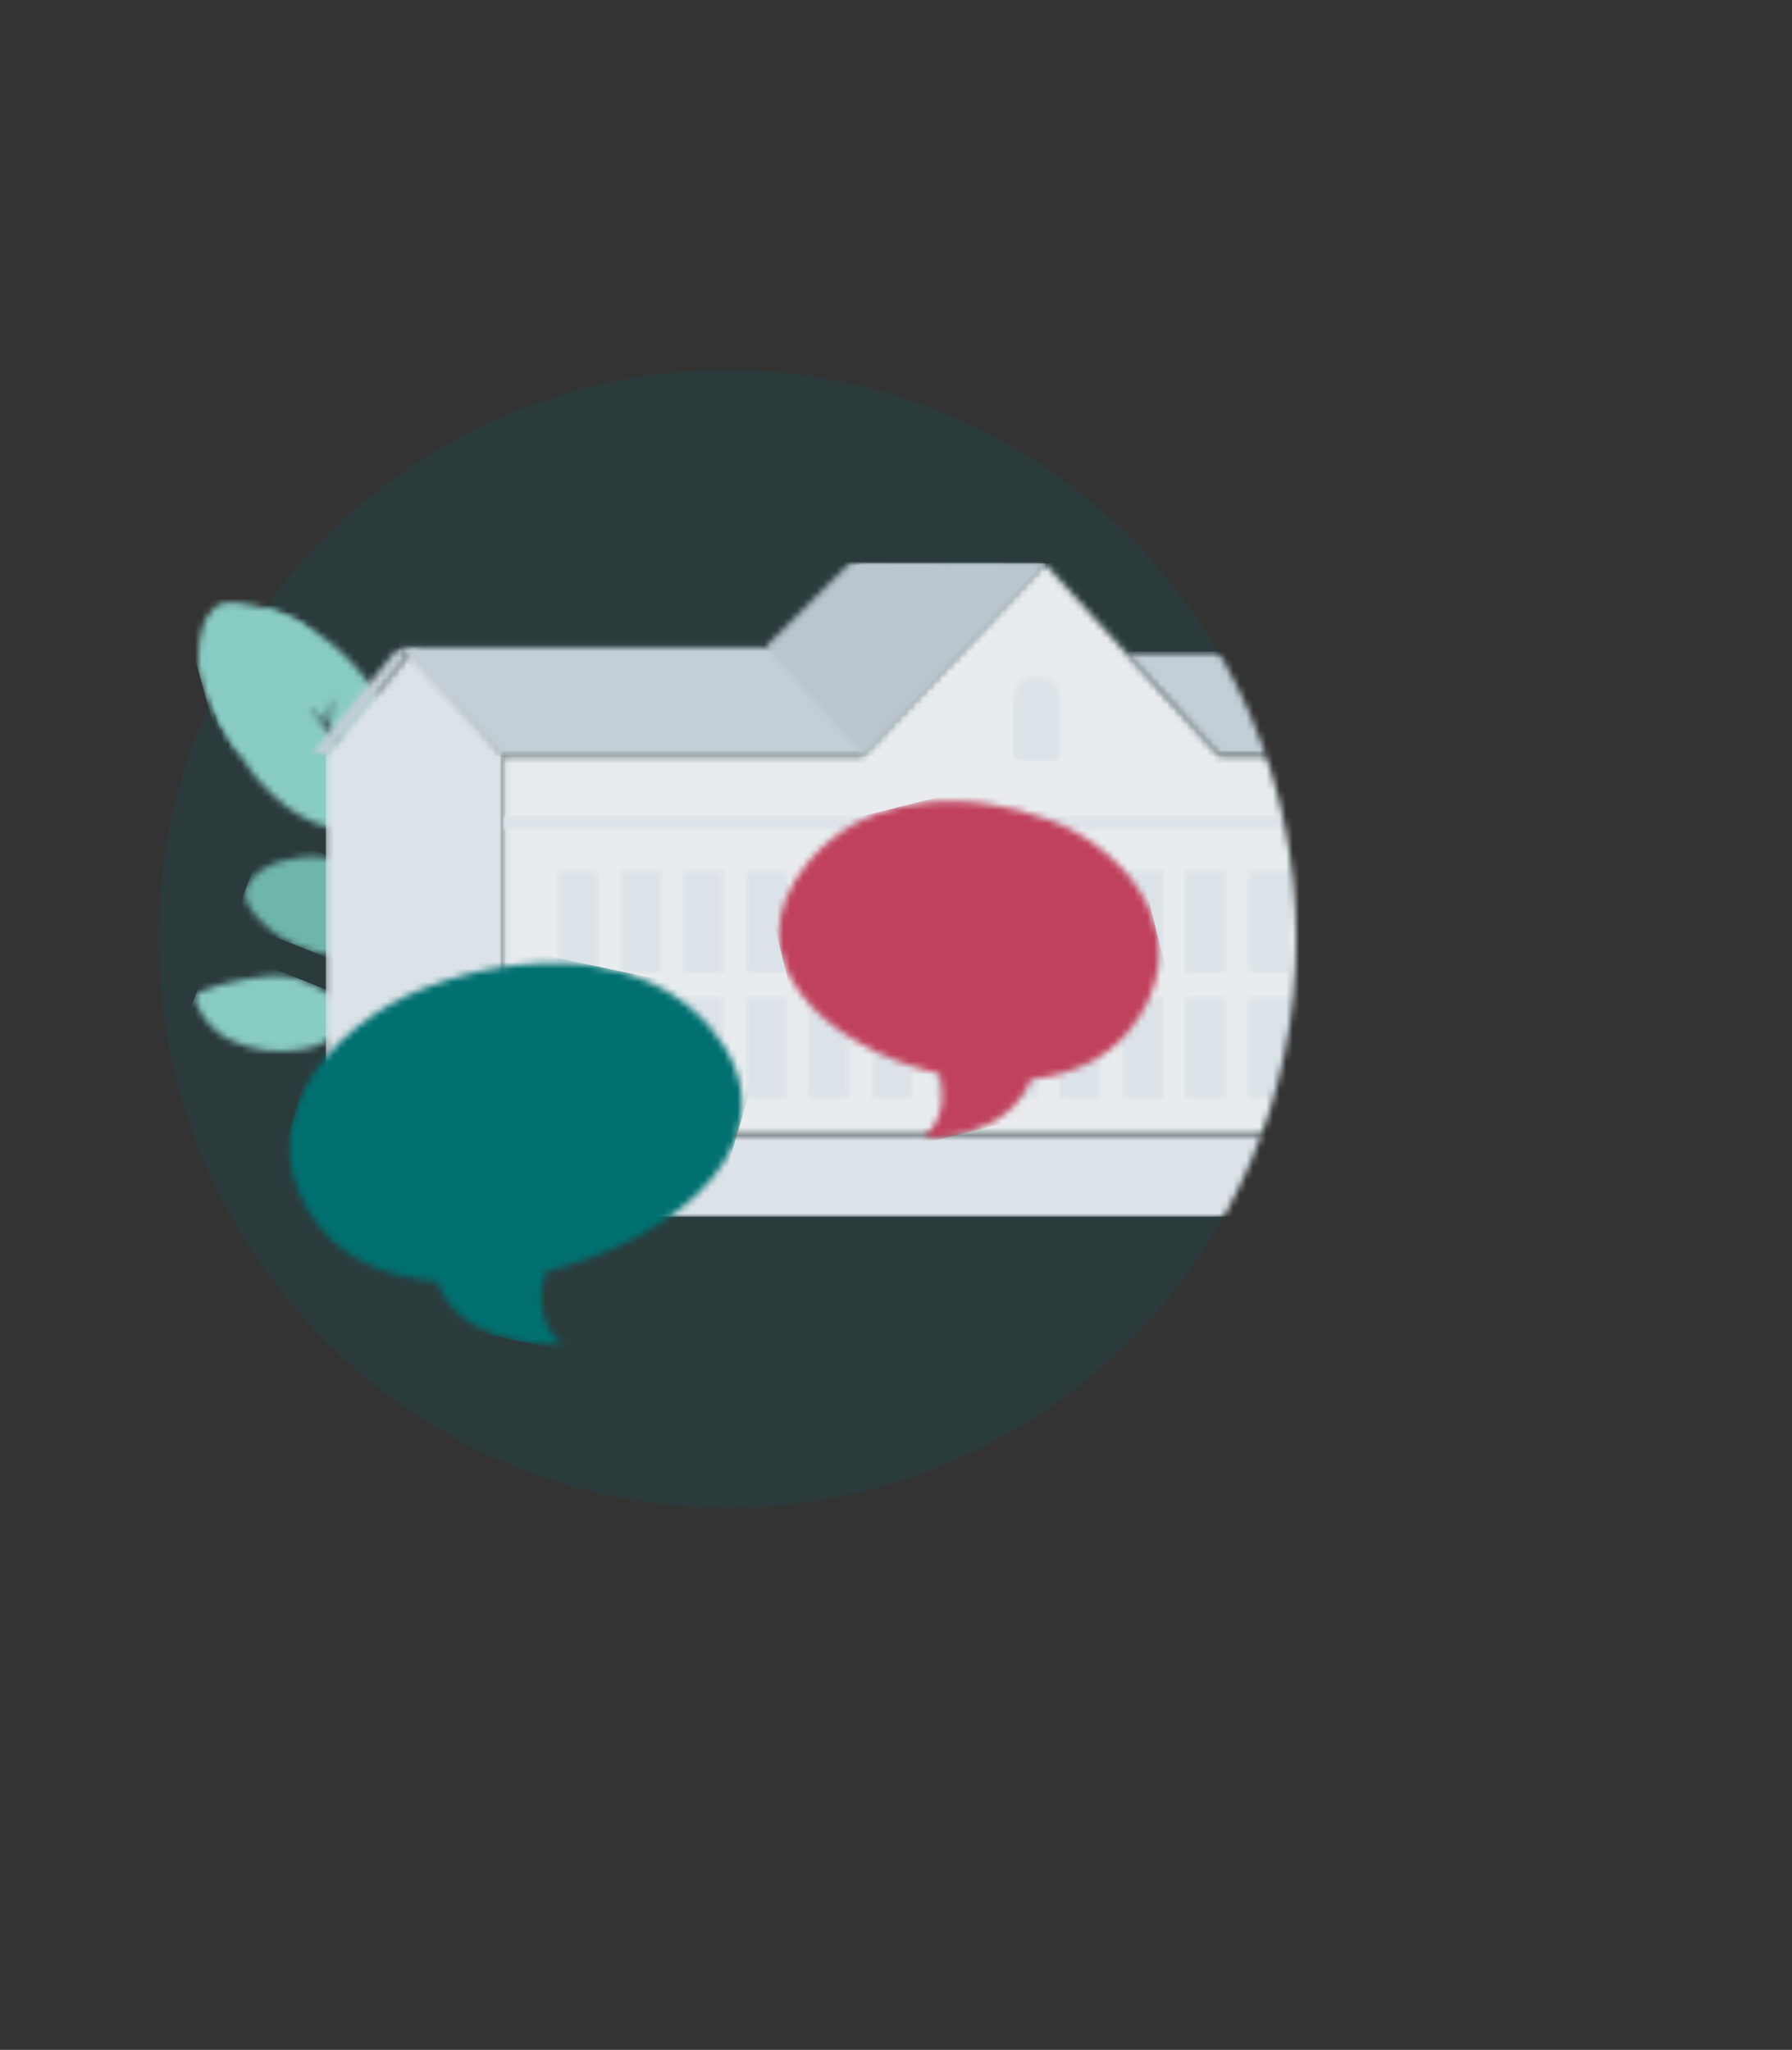 <svg width="271" height="310" viewBox="0 0 271 310" fill="none" xmlns="http://www.w3.org/2000/svg">
<rect x="0" y="0" width="271" height="310" fill="#333333" stroke="none"/>
<g clip-path="url(#clip0_306_144)">
<circle cx="110" cy="142" r="86" fill="#007071" fill-opacity="0.15"/>
<mask id="mask0_306_144" style="mask-type:alpha" maskUnits="userSpaceOnUse" x="24" y="56" width="172" height="172">
<circle cx="110" cy="142" r="86" fill="#007071"/>
</mask>
<g mask="url(#mask0_306_144)">
<mask id="mask1_306_144" style="mask-type:luminance" maskUnits="userSpaceOnUse" x="29" y="147" width="33" height="24">
<path d="M46.523 148.548C50.868 150.421 54.253 153.497 56.946 157.317C58.35 159.308 59.604 161.487 60.352 163.819C60.685 164.857 60.949 165.916 61.189 166.979C61.338 167.636 61.465 168.297 61.585 168.959C61.658 169.358 61.902 169.98 61.768 170.38C61.607 170.86 60.962 171.019 60.63 170.622C60.348 170.285 60.359 169.596 60.273 169.17C60.076 168.191 59.828 167.226 59.558 166.265C59.136 164.766 58.6 163.351 57.875 161.978C56.404 159.196 54.408 156.612 52.159 154.419C50.82 156.924 48.578 158.283 45.818 158.707C41.89 159.312 38.307 158.989 34.719 157.242C32.389 156.108 30.858 154.244 29.746 151.945C29.536 151.51 29.302 150.874 29.628 150.422C29.941 149.987 30.711 149.851 31.186 149.671C31.809 149.434 32.438 149.219 33.072 149.015C34.788 148.465 36.602 148.201 38.374 147.904C41.22 147.428 43.852 147.397 46.523 148.548Z" fill="white"/>
</mask>
<g mask="url(#mask1_306_144)">
<path d="M32.468 142.951L67.023 156.699L61.51 171.054L26.955 157.307L32.468 142.951Z" fill="#89CCC4"/>
</g>
<mask id="mask2_306_144" style="mask-type:luminance" maskUnits="userSpaceOnUse" x="31" y="91" width="43" height="58">
<path d="M35.736 91.767C35.959 91.629 36.629 91.735 36.935 91.704C37.338 91.665 37.742 91.647 38.146 91.665C39.042 91.707 39.877 91.911 40.715 92.204C42.433 92.804 44.147 93.478 45.734 94.365C48.769 96.061 51.491 98.206 53.766 100.825C55.717 103.073 57.626 105.441 59.092 108.038C60.19 109.984 61.13 112.087 61.584 114.285C62.213 117.334 62.724 121.565 60.002 123.82C58.954 122.126 57.862 120.47 56.693 118.855C56.375 118.416 55.971 118.065 55.999 117.54C56.011 117.336 56.047 117.128 56.09 116.919L56.178 116.503C56.206 116.364 56.231 116.226 56.248 116.089C56.279 115.831 56.24 112.959 56.056 113.011C55.893 113.057 55.79 114.887 55.768 115.087C55.678 115.929 55.677 116.766 55.775 117.607C54.736 116.133 53.675 114.434 52.486 113.131C52.065 112.773 51.484 111.871 51.281 111.622C50.906 111.151 50.395 110.708 50.078 110.198C49.905 109.92 49.873 110.02 49.887 109.653C49.895 109.426 50.017 109.124 50.065 108.899C50.071 108.868 50.08 108.801 50.09 108.707L50.103 108.582C50.187 107.738 50.335 105.603 50.245 105.629C50.045 105.685 49.809 107.111 49.745 107.487L49.734 107.553C49.607 108.277 49.603 109.012 49.673 109.741C49.228 109.236 48.785 108.731 48.299 108.263C48.133 108.103 47.089 106.988 46.907 107.039C46.899 107.041 48.815 109.673 49.016 109.9C49.617 110.578 50.197 111.309 50.801 111.971C51.91 113.185 52.857 114.598 53.819 115.927C54.952 117.493 56.129 119.031 57.222 120.625C58.203 122.055 59.103 123.532 60.029 124.998C60.504 125.749 60.993 126.501 61.536 127.205C62.023 127.836 62.716 128.378 63.155 129.025C63.023 128.735 62.884 128.448 62.739 128.165C64.097 130.367 65.518 132.526 66.787 134.784C68.939 138.615 70.65 142.632 72.337 146.683C72.51 147.097 73.138 148.067 73.041 148.509C72.985 148.764 72.727 148.917 72.48 148.791C72.088 148.593 71.855 147.561 71.716 147.25C71.122 145.917 70.493 144.603 69.858 143.289C68.364 140.2 66.763 137.18 64.986 134.243C63.317 131.482 61.57 128.772 59.722 126.125C59.48 125.777 59.004 124.762 58.641 124.662C58.376 124.589 57.404 125.091 57.085 125.161C56.612 125.266 56.134 125.326 55.654 125.383C53.617 125.625 51.555 125.58 49.566 125.068C43.419 123.485 38.799 118.307 35.558 113.176C34.646 111.733 33.731 110.274 33.006 108.728C32.055 106.701 31.563 104.541 31.393 102.308C31.24 100.303 31.378 98.177 32.016 96.251C32.69 94.216 33.917 92.877 35.736 91.767Z" fill="white"/>
</mask>
<g mask="url(#mask2_306_144)">
<path d="M28.601 93.764L55.73 86.123L73.167 148.707L46.039 156.348L28.601 93.764Z" fill="#89CCC3"/>
</g>
<mask id="mask3_306_144" style="mask-type:luminance" maskUnits="userSpaceOnUse" x="37" y="129" width="31" height="18">
<path d="M56.95 132.704C58.506 133.707 59.822 134.898 60.413 136.716C60.709 137.624 60.839 138.602 60.691 139.563C60.652 139.815 60.544 140.068 60.519 140.319C60.482 140.706 60.475 140.596 60.851 140.824C61.262 141.073 61.672 141.323 62.081 141.574C63.152 142.232 64.226 142.906 65.22 143.677C65.547 143.931 65.857 144.206 66.15 144.498C66.372 144.72 67.293 145.503 67.287 145.904C67.278 146.572 66.661 146.022 66.486 145.807C66.334 145.618 66.173 145.434 66.006 145.258C65.585 144.814 65.122 144.415 64.633 144.05C64.104 143.655 63.547 143.296 62.993 142.938C62.476 142.604 61.953 142.279 61.428 141.958C61.136 141.78 60.843 141.603 60.55 141.427C60.45 141.366 60.298 141.198 60.258 141.344C59.65 140.954 58.932 140.69 58.276 140.388C57.472 140.018 56.662 139.655 55.829 139.354C55.228 139.136 54.619 138.939 53.997 138.785C53.634 138.695 53.268 138.629 52.896 138.582C52.691 138.556 51.919 138.366 51.754 138.49C51.825 138.436 52.608 138.827 52.713 138.864C53.131 139.012 53.556 139.133 53.984 139.25C54.779 139.467 55.559 139.725 56.32 140.036C56.265 140.171 55.65 140.205 55.488 140.244C55.125 140.333 54.767 140.444 54.419 140.584C53.805 140.83 53.065 141.143 52.56 141.524C52.709 141.411 53.235 141.398 53.439 141.348C53.766 141.269 54.093 141.175 54.411 141.062C54.704 140.958 54.989 140.833 55.272 140.702C55.555 140.571 55.998 140.241 56.318 140.205C56.337 140.203 56.417 140.342 56.495 140.336C56.573 140.331 56.716 140.206 56.736 140.206C57.02 140.208 57.443 140.514 57.698 140.63C58.359 140.929 59.016 141.238 59.674 141.543C59.878 141.637 60.074 141.66 60.093 141.847C60.113 142.046 59.792 142.421 59.678 142.585C59.258 143.192 58.739 143.68 58.086 144.02C56.862 144.656 55.565 144.889 54.214 144.853C49.043 144.715 43.965 143.463 40.099 139.929C38.498 138.466 36.165 136.061 37.472 133.674C37.626 133.333 38.24 132.678 38.415 132.51C38.785 132.152 39.174 131.825 39.605 131.545C40.529 130.945 41.54 130.514 42.597 130.232C44.44 129.74 46.423 129.408 48.318 129.599C51.33 129.903 54.438 131.084 56.95 132.704ZM53.821 137.223C53.731 137.117 53.039 136.372 52.95 136.439C52.848 136.516 53.231 137.003 53.657 137.501L53.792 137.658C54.2 138.128 54.604 138.569 54.63 138.643C54.433 138.133 54.179 137.643 53.821 137.223ZM59.611 137.742C59.606 137.75 59.632 137.928 59.66 138.122L59.679 138.251C59.698 138.38 59.715 138.5 59.722 138.566C59.766 138.964 59.794 139.363 59.812 139.76C59.822 139.077 59.809 138.435 59.611 137.742Z" fill="white"/>
</mask>
<g mask="url(#mask3_306_144)">
<path d="M40.486 125.741L70.492 137.678L65.323 151.136L35.318 139.199L40.486 125.741Z" fill="#6FB5AC"/>
</g>
<mask id="mask4_306_144" style="mask-type:luminance" maskUnits="userSpaceOnUse" x="76" y="85" width="148" height="87">
<path d="M157.973 85.212L130.398 114.281H76.055V171.612H223.125V114.281H184.336L157.973 85.212Z" fill="white"/>
</mask>
<g mask="url(#mask4_306_144)">
<path d="M223.125 85.212H76.055V171.612H223.125V85.212Z" fill="#E8ECEE"/>
</g>
<mask id="mask5_306_144" style="mask-type:luminance" maskUnits="userSpaceOnUse" x="76" y="123" width="148" height="3">
<path d="M76.055 123.33V125.553H223.125V123.33H76.055Z" fill="white"/>
</mask>
<g mask="url(#mask5_306_144)">
<path d="M223.125 123.33H76.055V125.553H223.125V123.33Z" fill="#DCE3E8"/>
</g>
<mask id="mask6_306_144" style="mask-type:luminance" maskUnits="userSpaceOnUse" x="153" y="102" width="8" height="14">
<path d="M156.816 102.103C154.788 102.103 153.145 103.746 153.145 105.773V115.029H160.487V105.773C160.487 103.746 158.844 102.103 156.816 102.103Z" fill="white"/>
</mask>
<g mask="url(#mask6_306_144)">
<path d="M160.487 102.103H153.145V115.029H160.487V102.103Z" fill="#DCE3E8"/>
</g>
<mask id="mask7_306_144" style="mask-type:luminance" maskUnits="userSpaceOnUse" x="49" y="97" width="28" height="75">
<path d="M62.757 97.925L49.268 114.273V171.595H76.246V114.273L62.757 97.925Z" fill="white"/>
</mask>
<g mask="url(#mask7_306_144)">
<path d="M76.246 97.925H49.268V171.595H76.246V97.925Z" fill="#DCE3E8"/>
</g>
<mask id="mask8_306_144" style="mask-type:luminance" maskUnits="userSpaceOnUse" x="170" y="98" width="56" height="17">
<path d="M170.17 98.531V114.274H225.984V98.531H170.17Z" fill="white"/>
</mask>
<g mask="url(#mask8_306_144)">
<mask id="mask9_306_144" style="mask-type:luminance" maskUnits="userSpaceOnUse" x="170" y="98" width="56" height="17">
<path d="M170.169 98.531L184.437 114.274H225.984L207.629 98.531H170.169Z" fill="white"/>
</mask>
<g mask="url(#mask9_306_144)">
<path d="M225.984 98.531H170.17V114.274H225.984V98.531Z" fill="#C4CED6"/>
</g>
</g>
<mask id="mask10_306_144" style="mask-type:luminance" maskUnits="userSpaceOnUse" x="60" y="85" width="99" height="30">
<path d="M130.544 85.209L117.828 97.925H60.25L75.472 114.255L130.544 114.274L158.097 85.209H130.544Z" fill="white"/>
</mask>
<g mask="url(#mask10_306_144)">
<path d="M158.097 85.209H60.25V114.274H158.097V85.209Z" fill="#C4CED6"/>
</g>
<mask id="mask11_306_144" style="mask-type:luminance" maskUnits="userSpaceOnUse" x="115" y="85" width="44" height="30">
<path d="M115.663 85V114.273H158.097V85H115.663Z" fill="white"/>
</mask>
<g mask="url(#mask11_306_144)">
<mask id="mask12_306_144" style="mask-type:luminance" maskUnits="userSpaceOnUse" x="115" y="84" width="44" height="31">
<path d="M128.689 85L115.663 97.925L130.544 114.273L158.097 85.209L128.689 85Z" fill="white"/>
</mask>
<g mask="url(#mask12_306_144)">
<path d="M158.097 85H115.663V114.273H158.097V85Z" fill="#BAC6CE"/>
</g>
</g>
<mask id="mask13_306_144" style="mask-type:luminance" maskUnits="userSpaceOnUse" x="47" y="97" width="15" height="18">
<path d="M47 97.925V114.274H61.58V97.925H47Z" fill="white"/>
</mask>
<g mask="url(#mask13_306_144)">
<mask id="mask14_306_144" style="mask-type:luminance" maskUnits="userSpaceOnUse" x="47" y="97" width="15" height="18">
<path d="M60.25 97.925L47 114.274H49.269L61.58 99.352L60.25 97.925Z" fill="white"/>
</mask>
<g mask="url(#mask14_306_144)">
<path d="M61.58 97.925H47V114.274H61.58V97.925Z" fill="#C4CED6"/>
</g>
</g>
<mask id="mask15_306_144" style="mask-type:luminance" maskUnits="userSpaceOnUse" x="188" y="131" width="8" height="17">
<path d="M188.587 131.499V147.229H195.043V131.499H188.587Z" fill="white"/>
</mask>
<g mask="url(#mask15_306_144)">
<path d="M195.043 131.499H188.587V147.229H195.043V131.499Z" fill="#DCE3E8"/>
</g>
<mask id="mask16_306_144" style="mask-type:luminance" maskUnits="userSpaceOnUse" x="188" y="150" width="8" height="17">
<path d="M188.587 150.586V166.316H195.043V150.586H188.587Z" fill="white"/>
</mask>
<g mask="url(#mask16_306_144)">
<path d="M195.043 150.586H188.587V166.316H195.043V150.586Z" fill="#DCE3E8"/>
</g>
<mask id="mask17_306_144" style="mask-type:luminance" maskUnits="userSpaceOnUse" x="179" y="131" width="7" height="17">
<path d="M179.099 131.499V147.229H185.555V131.499H179.099Z" fill="white"/>
</mask>
<g mask="url(#mask17_306_144)">
<path d="M185.555 131.499H179.099V147.229H185.555V131.499Z" fill="#DCE3E8"/>
</g>
<mask id="mask18_306_144" style="mask-type:luminance" maskUnits="userSpaceOnUse" x="179" y="150" width="7" height="17">
<path d="M179.099 150.586V166.316H185.555V150.586H179.099Z" fill="white"/>
</mask>
<g mask="url(#mask18_306_144)">
<path d="M185.555 150.586H179.099V166.316H185.555V150.586Z" fill="#DCE3E8"/>
</g>
<mask id="mask19_306_144" style="mask-type:luminance" maskUnits="userSpaceOnUse" x="169" y="131" width="8" height="17">
<path d="M169.61 131.499V147.229H176.066V131.499H169.61Z" fill="white"/>
</mask>
<g mask="url(#mask19_306_144)">
<path d="M176.066 131.499H169.61V147.229H176.066V131.499Z" fill="#DCE3E8"/>
</g>
<mask id="mask20_306_144" style="mask-type:luminance" maskUnits="userSpaceOnUse" x="169" y="150" width="8" height="17">
<path d="M169.61 150.586V166.316H176.066V150.586H169.61Z" fill="white"/>
</mask>
<g mask="url(#mask20_306_144)">
<path d="M176.066 150.586H169.61V166.316H176.066V150.586Z" fill="#DCE3E8"/>
</g>
<mask id="mask21_306_144" style="mask-type:luminance" maskUnits="userSpaceOnUse" x="160" y="131" width="7" height="17">
<path d="M160.12 131.499V147.229H166.576V131.499H160.12Z" fill="white"/>
</mask>
<g mask="url(#mask21_306_144)">
<path d="M166.576 131.499H160.12V147.229H166.576V131.499Z" fill="#DCE3E8"/>
</g>
<mask id="mask22_306_144" style="mask-type:luminance" maskUnits="userSpaceOnUse" x="160" y="150" width="7" height="17">
<path d="M160.12 150.586V166.316H166.576V150.586H160.12Z" fill="white"/>
</mask>
<g mask="url(#mask22_306_144)">
<path d="M166.576 150.586H160.12V166.316H166.576V150.586Z" fill="#DCE3E8"/>
</g>
<mask id="mask23_306_144" style="mask-type:luminance" maskUnits="userSpaceOnUse" x="150" y="131" width="8" height="17">
<path d="M150.631 131.499V147.229H157.087V131.499H150.631Z" fill="white"/>
</mask>
<g mask="url(#mask23_306_144)">
<path d="M157.087 131.499H150.631V147.229H157.087V131.499Z" fill="#DCE3E8"/>
</g>
<mask id="mask24_306_144" style="mask-type:luminance" maskUnits="userSpaceOnUse" x="150" y="150" width="8" height="17">
<path d="M150.631 150.586V166.316H157.087V150.586H150.631Z" fill="white"/>
</mask>
<g mask="url(#mask24_306_144)">
<path d="M157.087 150.586H150.631V166.316H157.087V150.586Z" fill="#DCE3E8"/>
</g>
<mask id="mask25_306_144" style="mask-type:luminance" maskUnits="userSpaceOnUse" x="141" y="131" width="7" height="17">
<path d="M141.143 131.499V147.229H147.599V131.499H141.143Z" fill="white"/>
</mask>
<g mask="url(#mask25_306_144)">
<path d="M147.599 131.499H141.143V147.229H147.599V131.499Z" fill="#DCE3E8"/>
</g>
<mask id="mask26_306_144" style="mask-type:luminance" maskUnits="userSpaceOnUse" x="141" y="150" width="7" height="17">
<path d="M141.143 150.586V166.316H147.599V150.586H141.143Z" fill="white"/>
</mask>
<g mask="url(#mask26_306_144)">
<path d="M147.599 150.586H141.143V166.316H147.599V150.586Z" fill="#DCE3E8"/>
</g>
<mask id="mask27_306_144" style="mask-type:luminance" maskUnits="userSpaceOnUse" x="131" y="131" width="8" height="17">
<path d="M131.653 131.499V147.229H138.109V131.499H131.653Z" fill="white"/>
</mask>
<g mask="url(#mask27_306_144)">
<path d="M138.109 131.499H131.653V147.229H138.109V131.499Z" fill="#DCE3E8"/>
</g>
<mask id="mask28_306_144" style="mask-type:luminance" maskUnits="userSpaceOnUse" x="131" y="150" width="8" height="17">
<path d="M131.653 150.586V166.316H138.109V150.586H131.653Z" fill="white"/>
</mask>
<g mask="url(#mask28_306_144)">
<path d="M138.109 150.586H131.653V166.316H138.109V150.586Z" fill="#DCE3E8"/>
</g>
<mask id="mask29_306_144" style="mask-type:luminance" maskUnits="userSpaceOnUse" x="122" y="131" width="7" height="17">
<path d="M122.164 131.499V147.229H128.62V131.499H122.164Z" fill="white"/>
</mask>
<g mask="url(#mask29_306_144)">
<path d="M128.62 131.499H122.164V147.229H128.62V131.499Z" fill="#DCE3E8"/>
</g>
<mask id="mask30_306_144" style="mask-type:luminance" maskUnits="userSpaceOnUse" x="122" y="150" width="7" height="17">
<path d="M122.164 150.586V166.316H128.62V150.586H122.164Z" fill="white"/>
</mask>
<g mask="url(#mask30_306_144)">
<path d="M128.62 150.586H122.164V166.316H128.62V150.586Z" fill="#DCE3E8"/>
</g>
<mask id="mask31_306_144" style="mask-type:luminance" maskUnits="userSpaceOnUse" x="112" y="131" width="8" height="17">
<path d="M112.675 131.499V147.229H119.131V131.499H112.675Z" fill="white"/>
</mask>
<g mask="url(#mask31_306_144)">
<path d="M119.131 131.499H112.675V147.229H119.131V131.499Z" fill="#DCE3E8"/>
</g>
<mask id="mask32_306_144" style="mask-type:luminance" maskUnits="userSpaceOnUse" x="112" y="150" width="8" height="17">
<path d="M112.675 150.586V166.316H119.131V150.586H112.675Z" fill="white"/>
</mask>
<g mask="url(#mask32_306_144)">
<path d="M119.131 150.586H112.675V166.316H119.131V150.586Z" fill="#DCE3E8"/>
</g>
<mask id="mask33_306_144" style="mask-type:luminance" maskUnits="userSpaceOnUse" x="103" y="131" width="7" height="17">
<path d="M103.187 131.499V147.229H109.643V131.499H103.187Z" fill="white"/>
</mask>
<g mask="url(#mask33_306_144)">
<path d="M109.643 131.499H103.187V147.229H109.643V131.499Z" fill="#DCE3E8"/>
</g>
<mask id="mask34_306_144" style="mask-type:luminance" maskUnits="userSpaceOnUse" x="103" y="150" width="7" height="17">
<path d="M103.187 150.586V166.316H109.643V150.586H103.187Z" fill="white"/>
</mask>
<g mask="url(#mask34_306_144)">
<path d="M109.643 150.586H103.187V166.316H109.643V150.586Z" fill="#DCE3E8"/>
</g>
<mask id="mask35_306_144" style="mask-type:luminance" maskUnits="userSpaceOnUse" x="93" y="131" width="8" height="17">
<path d="M93.698 131.499V147.229H100.153V131.499H93.698Z" fill="white"/>
</mask>
<g mask="url(#mask35_306_144)">
<path d="M100.153 131.499H93.698V147.229H100.153V131.499Z" fill="#DCE3E8"/>
</g>
<mask id="mask36_306_144" style="mask-type:luminance" maskUnits="userSpaceOnUse" x="93" y="150" width="8" height="17">
<path d="M93.698 150.586V166.316H100.153V150.586H93.698Z" fill="white"/>
</mask>
<g mask="url(#mask36_306_144)">
<path d="M100.153 150.586H93.698V166.316H100.153V150.586Z" fill="#DCE3E8"/>
</g>
<mask id="mask37_306_144" style="mask-type:luminance" maskUnits="userSpaceOnUse" x="84" y="131" width="7" height="17">
<path d="M84.209 131.499V147.229H90.665V131.499H84.209Z" fill="white"/>
</mask>
<g mask="url(#mask37_306_144)">
<path d="M90.665 131.499H84.209V147.229H90.665V131.499Z" fill="#DCE3E8"/>
</g>
<mask id="mask38_306_144" style="mask-type:luminance" maskUnits="userSpaceOnUse" x="84" y="150" width="7" height="17">
<path d="M84.209 150.586V166.316H90.665V150.586H84.209Z" fill="white"/>
</mask>
<g mask="url(#mask38_306_144)">
<path d="M90.665 150.586H84.209V166.316H90.665V150.586Z" fill="#DCE3E8"/>
</g>
<mask id="mask39_306_144" style="mask-type:luminance" maskUnits="userSpaceOnUse" x="76" y="171" width="149" height="13">
<path d="M76.246 171.595V184H224.339V171.595H76.246Z" fill="white"/>
</mask>
<g mask="url(#mask39_306_144)">
<path d="M224.339 171.595H76.246V184H224.339V171.595Z" fill="#DCE3E8"/>
</g>
<mask id="mask40_306_144" style="mask-type:luminance" maskUnits="userSpaceOnUse" x="48" y="171" width="29" height="13">
<path d="M48.382 171.595V184H76.246V171.595H48.382Z" fill="white"/>
</mask>
<g mask="url(#mask40_306_144)">
<path d="M76.246 171.595H48.382V184H76.246V171.595Z" fill="#C4CED6"/>
</g>
</g>
<mask id="mask41_306_144" style="mask-type:luminance" maskUnits="userSpaceOnUse" x="43" y="145" width="70" height="59">
<path d="M107.432 155.426C97.325 143.491 78.871 143.751 64.282 149.399C48.982 155.323 36.519 171.437 48.715 185.964C52.664 190.764 58.95 193.201 66.064 193.801C70.088 204.351 85.001 203.285 85.001 203.285C81.328 200.136 81.528 195.74 82.511 192.342C102.874 187.372 121.173 171.653 107.432 155.426Z" fill="white"/>
</mask>
<g mask="url(#mask41_306_144)">
<path d="M117.275 151.836L53.398 138.361L37 194.068L100.877 207.544L117.275 151.836Z" fill="#007071"/>
</g>
<mask id="mask42_306_144" style="mask-type:luminance" maskUnits="userSpaceOnUse" x="117" y="121" width="59" height="52">
<path d="M122.185 130.435C131.054 119.644 146.593 119.405 158.713 124.019C171.426 128.859 181.445 142.765 170.739 155.897C167.269 160.235 161.901 162.545 155.891 163.255C152.261 172.481 140.154 172.125 139.671 172.108L139.656 172.107C142.844 169.234 142.806 165.36 142.079 162.385C125.074 158.516 110.127 145.107 122.185 130.435Z" fill="white"/>
</mask>
<g mask="url(#mask42_306_144)">
<path d="M114 127.516L168.211 114L180.366 162.753L126.156 176.269L114 127.516Z" fill="#C0415D"/>
</g>
<mask id="mask43_306_144" style="mask-type:luminance" maskUnits="userSpaceOnUse" x="-38" y="19" width="210" height="210">
<path d="M-37.022 75.751L19.797 228.927L171.125 172.793L114.306 19.618L-37.022 75.751Z" fill="white"/>
</mask>
<g mask="url(#mask43_306_144)">
<mask id="mask44_306_144" style="mask-type:luminance" maskUnits="userSpaceOnUse" x="29" y="91" width="20" height="23">
<path d="M42.585 92.805C36.944 90.817 33.522 90.569 32.321 92.06C30.795 93.347 30.016 95.893 29.985 99.698C29.954 103.503 32.044 108.198 36.256 113.782L46.798 105.252C49.631 98.941 48.227 94.792 42.585 92.805Z" fill="white"/>
</mask>
<g mask="url(#mask44_306_144)">
<path d="M46.274 87.012L27.438 92.078L33.578 114.502L52.413 109.437L46.274 87.012Z" fill="#89CCC4"/>
</g>
</g>
</g>
<defs>
<clipPath id="clip0_306_144">
<rect width="271" height="310" fill="white"/>
</clipPath>
</defs>
</svg>
